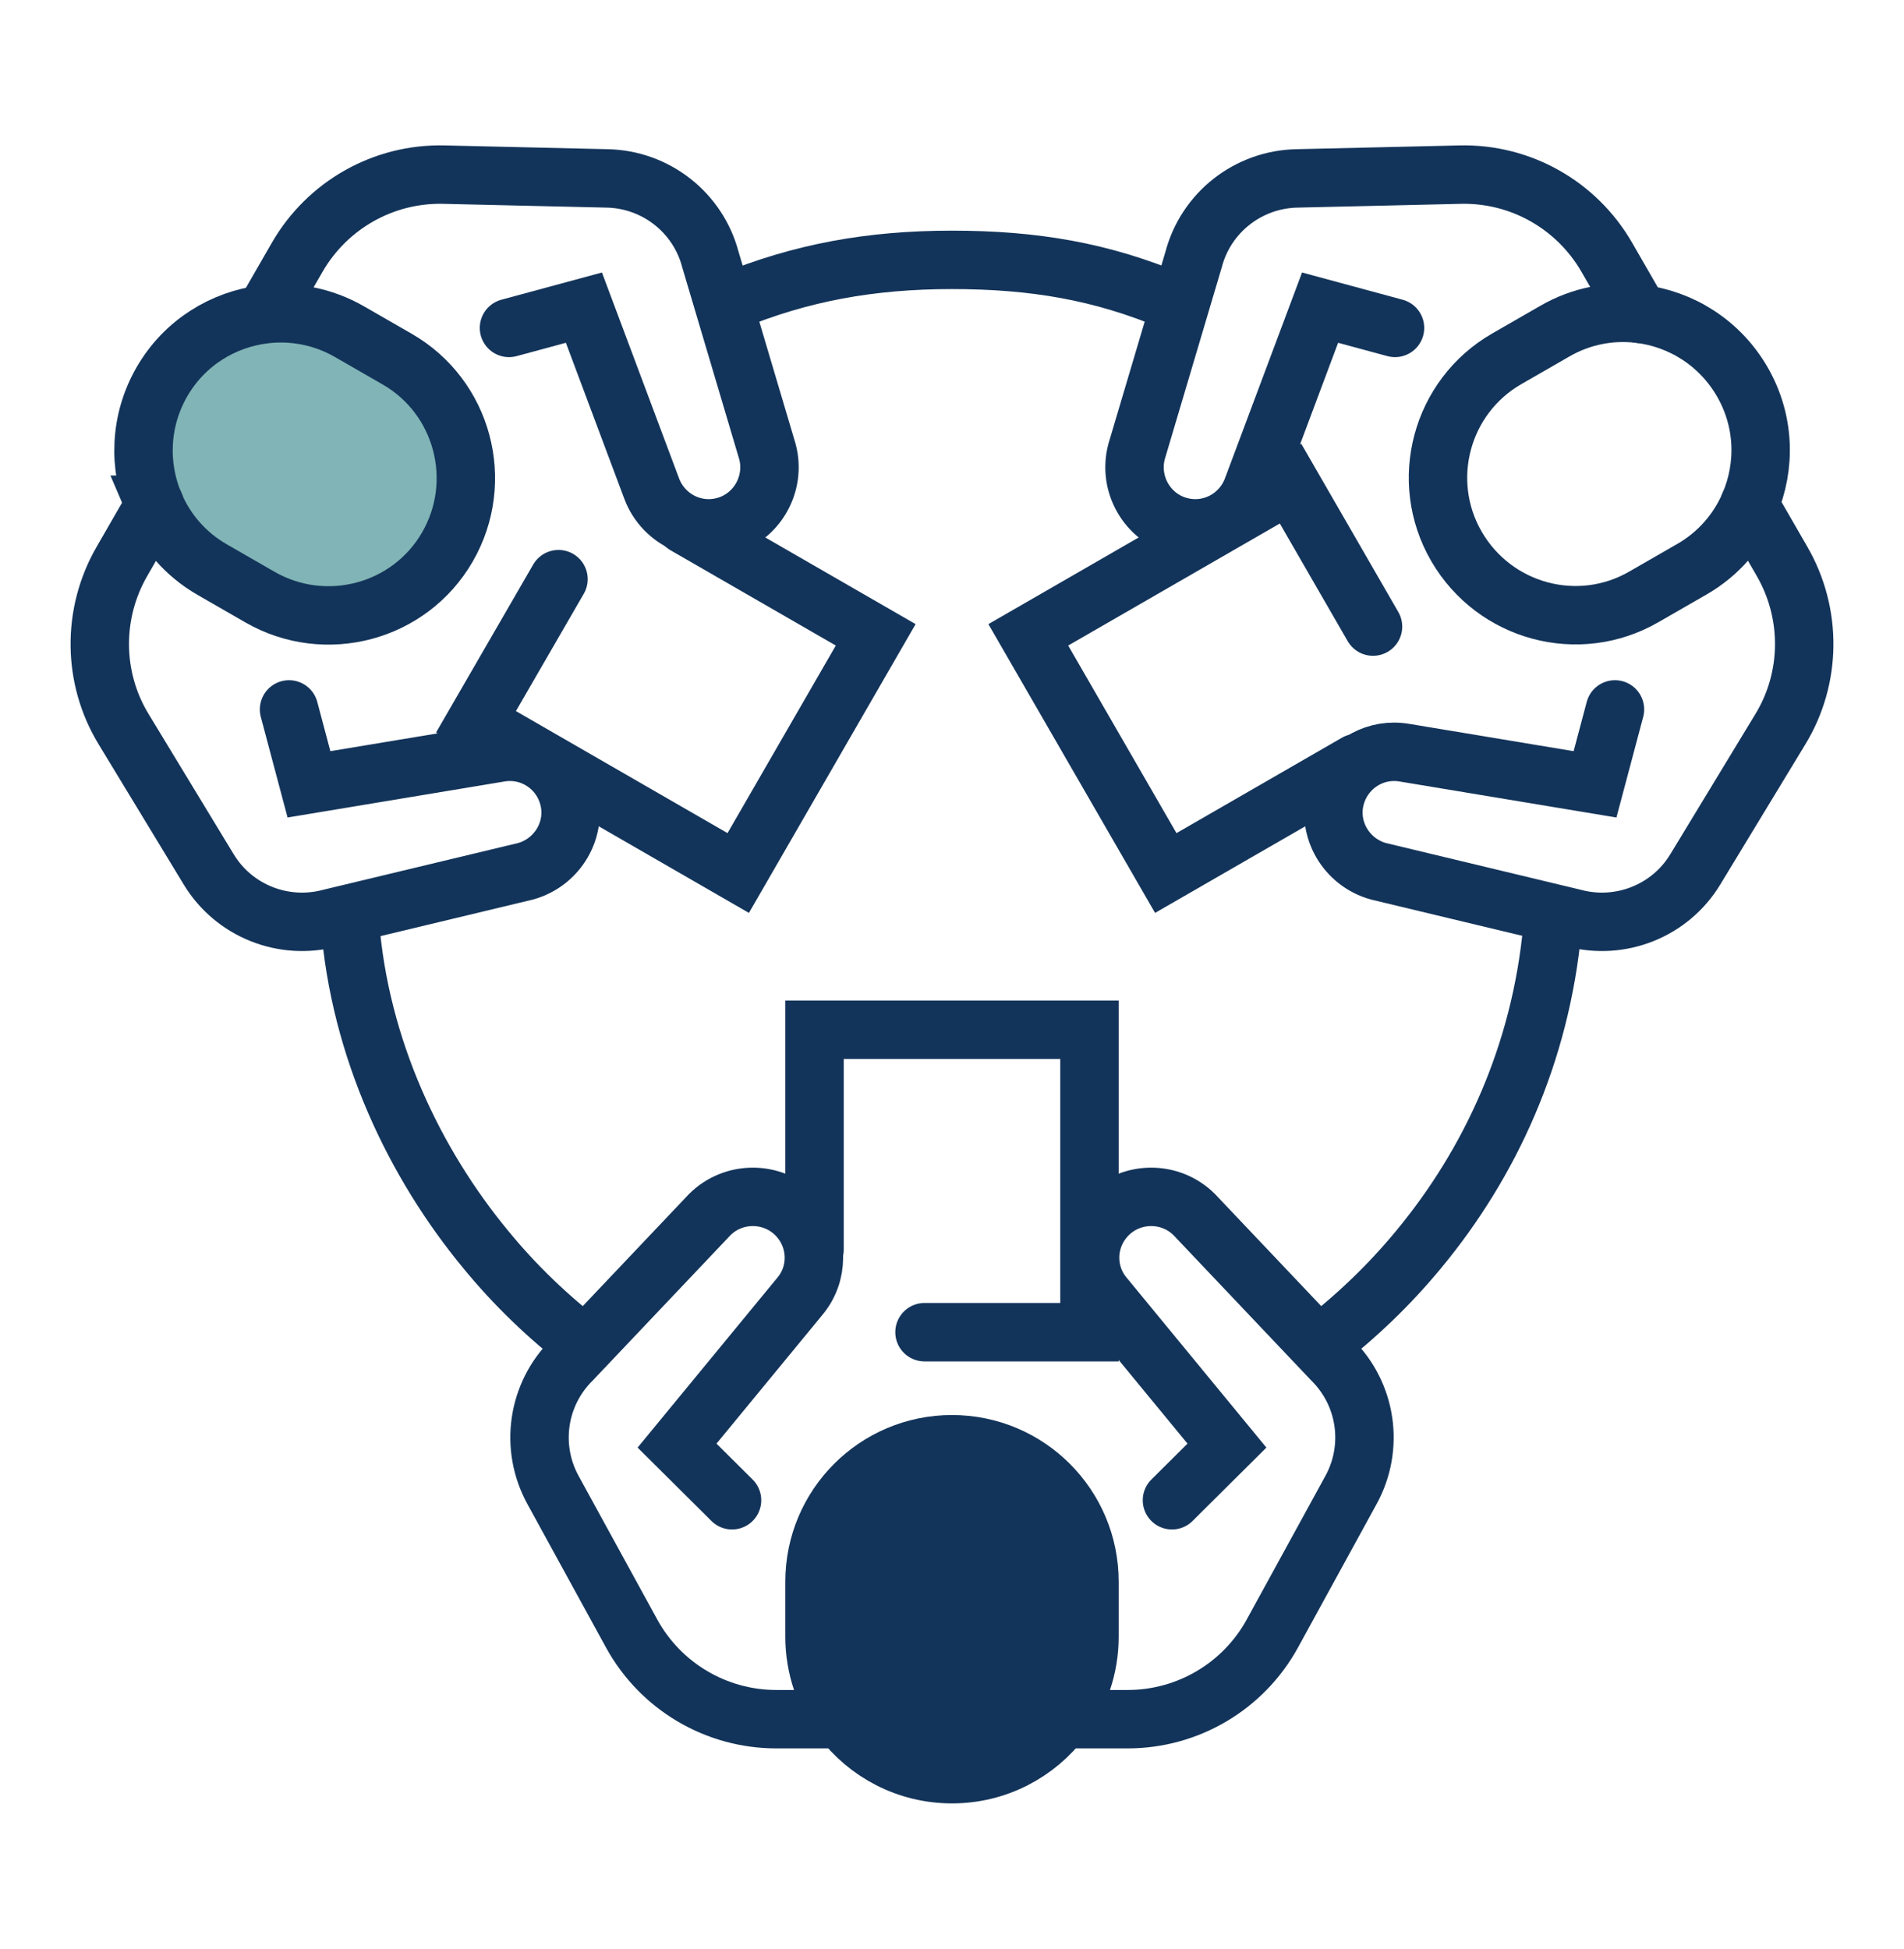 <?xml version="1.0" encoding="UTF-8"?>
<svg id="Capa_1" data-name="Capa 1" xmlns="http://www.w3.org/2000/svg" viewBox="0 0 554 567">
  <defs>
    <style>
      .cls-1 {
        fill: #13345a;
      }

      .cls-1, .cls-2 {
        stroke-width: 0px;
      }

      .cls-2 {
        fill: #80b4b6;
      }

      .cls-3 {
        fill: none;
        stroke: #13345a;
        stroke-linecap: round;
        stroke-miterlimit: 10;
        stroke-width: 17px;
      }
    </style>
  </defs>
  <g id="meeting_collaboration" data-name="meeting collaboration">
    <g>
      <g>
        <path class="cls-2" d="M44.98,146.85c-4.77-11.18-4.4-24.41,2.12-35.74,6.53-11.34,17.82-18.24,29.91-19.67,8.27-.98,16.93.6,24.69,5.07l13.9,8c19.1,11,25.6,35.5,14.6,54.6-11,19.1-35.5,25.6-54.6,14.6l-13.9-8c-7.77-4.48-13.46-11.19-16.72-18.86Z"/>
        <path class="cls-1" d="M244.99,500.21c-5.01-6.69-7.99-14.99-7.99-24v-16c0-22.1,17.9-40,40-40s40,17.9,40,40v16c0,9.01-2.98,17.31-7.99,24-7.3,9.72-18.92,16-32.01,16s-24.71-6.28-32.01-16Z"/>
      </g>
      <g>
        <path class="cls-3" d="M309.01,500.21c5.01-6.69,7.99-14.99,7.99-24v-16c0-22.1-17.9-40-40-40s-40,17.9-40,40v16c0,9.01,2.98,17.31,7.99,24,7.3,9.72,18.92,16,32.01,16s24.71-6.28,32.01-16Z"/>
        <path class="cls-3" d="M309,500.21h19.1c17.6,0,33.7-9.6,42.1-24.9l22.9-41.8c6.8-12.4,4.6-27.8-5.5-37.8l-40.1-42.3c-6.9-6.9-18.2-6.9-25.1,0-3.46,3.46-5.22,8-5.22,12.54,0,3.99,1.36,7.99,4.12,11.26l35.7,43.4-16,15.9"/>
        <path class="cls-3" d="M245,500.21h-19.1c-17.6,0-33.7-9.6-42.1-24.9l-22.9-41.8c-6.8-12.4-4.6-27.8,5.5-37.8l40.1-42.3c6.9-6.9,18.2-6.9,25.1,0,2.87,2.87,4.58,6.5,5.06,10.24.11.76.16,1.53.16,2.3,0,3.99-1.36,7.99-4.12,11.26l-35.7,43.4,16,15.9"/>
        <polyline class="cls-3" points="237 363.61 237 299.61 317 299.61 317 365.95 317 387.61 269 387.61"/>
        <path class="cls-3" d="M170.3,391.51c-10.7-8.2-20.5-17.6-29-28-20.5-24.8-36.7-58.3-39.5-95.3"/>
        <path class="cls-3" d="M451.7,269.91c-3.4,36.7-18.1,68.5-38.9,93.6-8.5,10.3-18.1,19.5-28.6,27.6"/>
        <path class="cls-3" d="M212.4,87.81c20.6-8.5,40.9-12.2,64.6-12.2s43.5,3.3,64.5,12.2"/>
        <path class="cls-3" d="M477,91.31c-8.28-1-16.93.58-24.7,5.1l-13.9,8c-19.1,11-25.7,35.5-14.6,54.6,11.1,19.1,35.5,25.7,54.6,14.6l13.9-8c7.75-4.46,13.43-11.14,16.71-18.78,4.83-11.2,4.49-24.46-2.11-35.82-6.58-11.33-17.84-18.26-29.9-19.7Z"/>
        <path class="cls-3" d="M477,91.31l-9.5-16.5c-8.8-15.2-25.1-24.4-42.6-24l-47.6,1.1c-14.1.3-26.4,9.9-30,23.6l-16.6,55.9c-2.5,9.4,3.1,19.2,12.5,21.7,1.53.42,3.07.62,4.59.62,2.94,0,5.79-.74,8.33-2.1,3.7-1.99,6.71-5.3,8.28-9.52l19.7-52.6,21.8,5.9"/>
        <path class="cls-3" d="M509,146.81v.02s9.5,16.48,9.5,16.48c8.8,15.2,8.6,34-.5,48.9l-24.7,40.7c-7.3,12.1-21.8,17.9-35.5,14.2l-56.7-13.6c-9.4-2.6-15.1-12.3-12.5-21.7,1.06-3.89,3.36-7.16,6.37-9.46,3.01-2.29,6.73-3.61,10.65-3.61,1.02,0,2.05.09,3.08.27l55.4,9.2,5.8-21.8"/>
        <polyline class="cls-3" points="394.7 222.01 339.2 254.01 299.2 184.71 356.23 151.82 375.5 140.71 399.5 182.31"/>
        <path class="cls-3" d="M44.98,146.85c3.26,7.67,8.95,14.38,16.72,18.86l13.9,8c19.1,11,43.6,4.5,54.6-14.6,11-19.1,4.5-43.6-14.6-54.6l-13.9-8c-7.76-4.47-16.42-6.05-24.69-5.07-12.09,1.43-23.38,8.33-29.91,19.67-6.52,11.33-6.89,24.56-2.12,35.74Z"/>
        <path class="cls-3" d="M45,146.81l-.02.04-9.48,16.46c-8.8,15.2-8.6,34,.5,48.9l24.7,40.7c7.3,12.1,21.8,17.9,35.5,14.2l56.7-13.6c9.4-2.6,15.1-12.3,12.5-21.7-1.26-4.63-4.26-8.37-8.13-10.64-2.65-1.56-5.71-2.43-8.89-2.43-1.02,0-2.05.09-3.08.27l-55.4,9.2-5.8-21.8"/>
        <path class="cls-3" d="M77,91.31l9.5-16.5c8.8-15.2,25.1-24.4,42.6-24l47.6,1.1c14.1.3,26.4,9.9,30,23.6l16.6,55.9c2.5,9.4-3.1,19.2-12.5,21.7-1.53.42-3.07.62-4.59.62-2.35,0-4.65-.48-6.77-1.36-4.41-1.85-8.06-5.46-9.84-10.26l-19.7-52.6-21.8,5.9"/>
        <polyline class="cls-3" points="199.3 152.71 254.8 184.71 214.8 254.01 157.42 220.92 138.5 210.01 162.5 168.51"/>
      </g>
    </g>
  </g>
</svg>